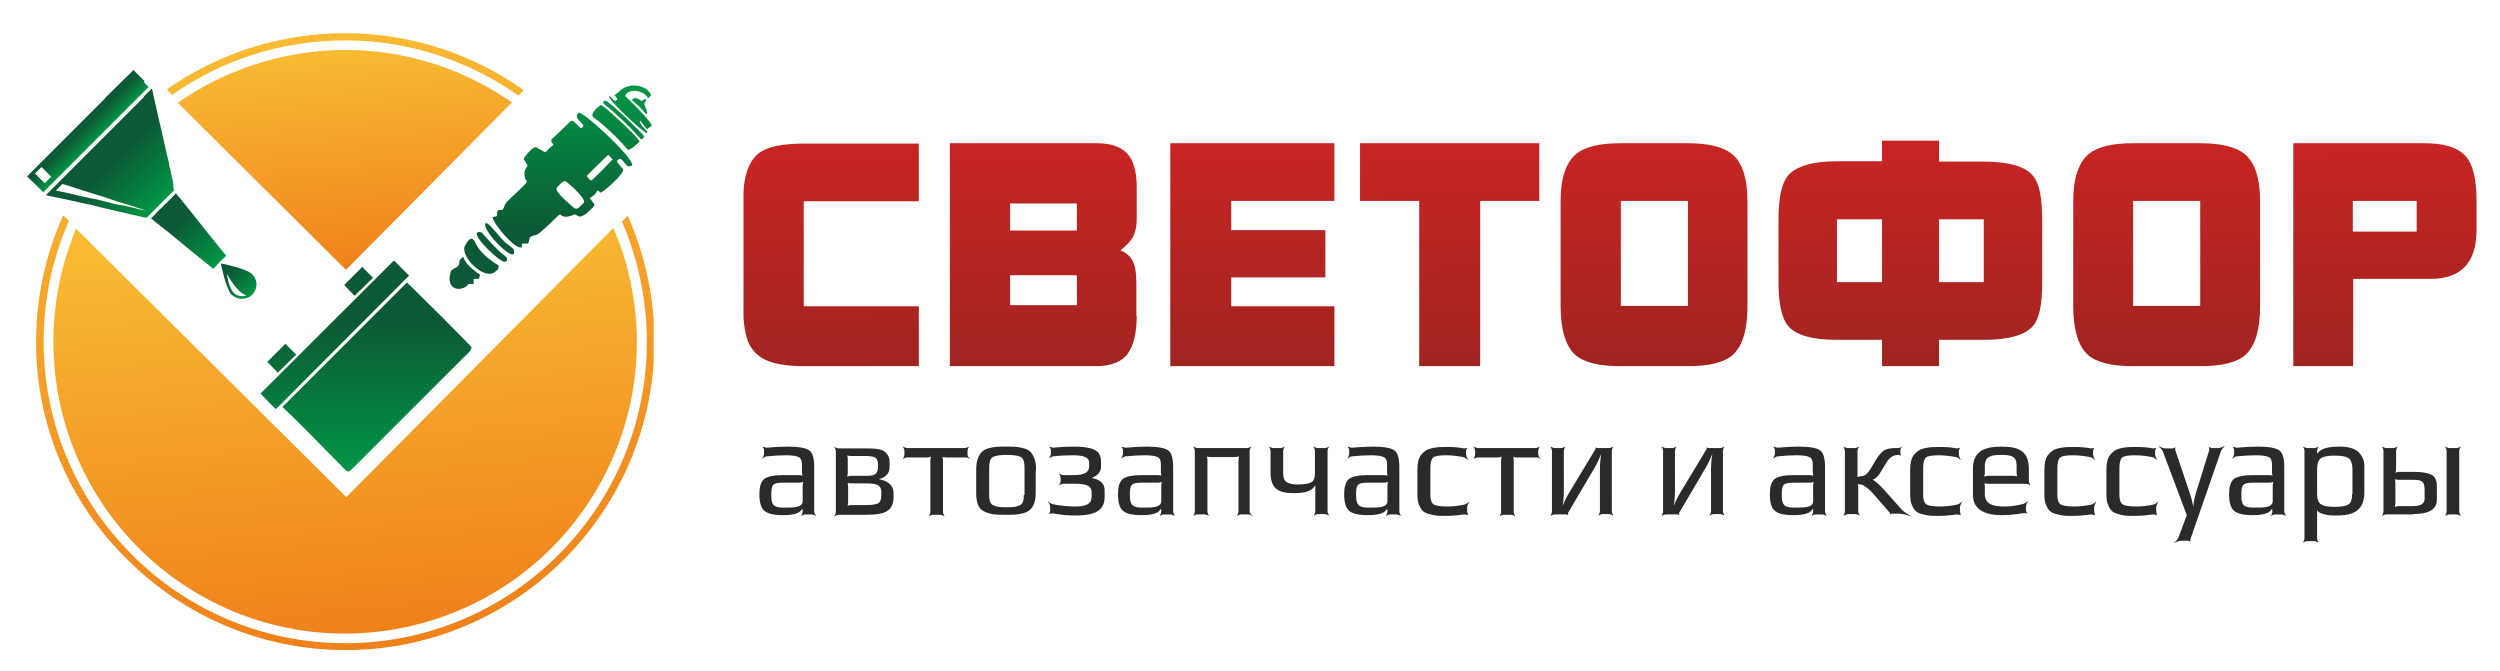 <?xml version="1.0" encoding="UTF-8"?> <!-- Generator: Adobe Illustrator 26.0.2, SVG Export Plug-In . SVG Version: 6.00 Build 0) --> <svg xmlns="http://www.w3.org/2000/svg" xmlns:xlink="http://www.w3.org/1999/xlink" id="Слой_1" x="0px" y="0px" viewBox="0 0 693 186" style="enable-background:new 0 0 693 186;" xml:space="preserve"> <style type="text/css"> .st0{fill:#2B2A29;} .st1{clip-path:url(#SVGID_00000067951304352405795460000015798250469768357563_);fill:url(#SVGID_00000094605535917859862240000004897809012076625047_);} .st2{clip-path:url(#SVGID_00000067201973309198022750000017876244527106310786_);fill:url(#SVGID_00000172430159247018693650000004822051473965269155_);} .st3{clip-path:url(#SVGID_00000144332656312275818670000017796434811075327934_);fill:url(#SVGID_00000165924721334098743560000015715446651875127994_);} .st4{clip-path:url(#SVGID_00000132084251302298325950000014766534871078779053_);fill:url(#SVGID_00000070084671840449086610000011534309427844379317_);} .st5{clip-path:url(#SVGID_00000116219301012525288890000005496583636246445503_);fill:url(#SVGID_00000114755874221566782770000008446252095564500913_);} .st6{clip-path:url(#SVGID_00000119107455129829019290000011402939651274335377_);fill:url(#SVGID_00000065074056654171770530000015317982835897737125_);} .st7{clip-path:url(#SVGID_00000062174432532194006920000003019054888511175350_);fill:url(#SVGID_00000108290512848249958530000000905518933161234320_);} .st8{clip-path:url(#SVGID_00000028294041437873869140000015569765286517367995_);fill:url(#SVGID_00000128470511295711718500000001867415031471261836_);} .st9{clip-path:url(#SVGID_00000052093404452518599040000001612496375217854136_);fill:url(#SVGID_00000182498207817368934690000016137193085979572666_);} .st10{clip-path:url(#SVGID_00000092426916474407449250000010930115081852629383_);fill:url(#SVGID_00000006672794297158639710000010177258362234374028_);} </style> <g> <path class="st0" d="M621.3,137.2c0-3,0.4-3.4,3.5-3.4h4.4c0.3,0,1-0.2,1.2-0.3l-0.1-0.1c-0.2,0.2-0.3,0.8-0.3,1.2v4.3 c0,1.9-2.8,1.8-4.8,1.8h-0.7C621.8,140.7,621.3,139.8,621.3,137.2 M633.2,141.7v-12.2c0-2.3-0.4-3.9-1.3-4.6 c-0.9-0.7-2.9-1.1-5.9-1.1c-1.8,0-3.8,0.1-5.9,0.3c-0.3,0-0.9-0.2-1.1-0.3l-0.1,0.1c0.2,0.2,0.4,0.6,0.4,0.9v0.9 c0,0.5-0.3,1.1-0.5,1.3l0.1,0.1c0.2-0.2,0.8-0.6,1.2-0.6c1.9-0.2,3.7-0.3,5.3-0.3c1.7,0,2.8,0.2,3.5,0.5c0.6,0.3,0.9,1,0.9,2v2.2 c0,0.3,0.1,1,0.3,1.2l0.1-0.1c-0.2-0.2-0.8-0.3-1.2-0.3h-4.6c-2.6,0-4.3,0.4-5.2,1.1c-0.9,0.8-1.3,2.2-1.3,4.2 c0,2.3,0.5,3.9,1.4,4.6c0.9,0.8,2.6,1.2,5.1,1.2c2.9,0,4.6-0.5,5.2-1.5c0.1-0.2,0.3-0.3,0.3-0.4l-0.1,0c0,0.1,0.1,0.4,0.1,0.6v0.3 c0,0.3-0.2,0.9-0.4,1.1l0.1,0.1c0.2-0.2,0.7-0.4,1.1-0.4h1.7c0.3,0,0.9,0.2,1.1,0.4l0.1-0.1C633.5,142.6,633.2,142.1,633.2,141.7z M614.9,124.2h-1.8c-0.2,0-0.6-0.2-0.7-0.3l-0.1,0.1c0.1,0.2,0.1,0.6,0.1,0.8l-3.8,12.2c-0.4,1.4-0.7,3.3-0.7,4.4h0.1 c0-1.1-0.4-3-0.9-4.4l-4.1-12.2c-0.1-0.2,0-0.6,0-0.7l-0.1-0.1c-0.1,0.1-0.4,0.3-0.6,0.3h-2c-0.6,0-1.4-0.3-1.8-0.6l-0.1,0.1 c0.4,0.3,1,0.9,1.2,1.5l6.5,17.3c0,0.1,0.1,0.3,0.2,0.3v-0.2c-0.1,0-0.2,0.3-0.2,0.3l-2.2,5.9c-0.2,0.6-0.8,1.2-1.2,1.5l0.1,0.1 c0.4-0.3,1.2-0.6,1.8-0.6h1.9c0.2,0,0.6,0.2,0.6,0.3l0.1-0.1c-0.1-0.2-0.1-0.5,0-0.7l8.4-24.2c0.2-0.6,0.7-1.2,1.1-1.5l-0.1-0.1 C616.2,123.9,615.4,124.2,614.9,124.2z M597.7,141.7v-1c0-0.5,0.3-1.2,0.6-1.5l-0.1-0.1c-0.3,0.3-0.9,0.7-1.4,0.8 c-1.5,0.3-3,0.5-4.5,0.5c-2,0-3.3-0.2-3.9-0.6c-0.6-0.4-0.9-1.3-0.9-2.6v-7.5c0-1.5,0.3-2.5,0.8-2.9c0.5-0.4,1.7-0.6,3.6-0.6 c1.5,0,3,0.2,4.7,0.5c0.4,0.1,1,0.5,1.2,0.8l0.1-0.1c-0.2-0.3-0.5-1-0.5-1.5V125c0-0.3,0.2-0.7,0.4-0.8l-0.1-0.1 c-0.1,0.1-0.6,0.2-0.9,0.2c-1.5-0.3-3-0.4-4.5-0.4c-1.9,0-2.6,0-4.2,0.3c-1.5,0.3-2.2,0.8-3,1.7c-0.9,1-1.2,2.5-1.2,4.4v6.7 c0,1.1,0.1,2.1,0.4,2.8c0.6,1.5,1.2,2.3,2.9,2.7c1.7,0.5,2.4,0.5,4.6,0.5c1.9,0,3.6-0.2,5.1-0.4c0.3,0,0.7,0.1,0.9,0.2l0.1-0.2 C597.9,142.4,597.7,142,597.7,141.7z M580.5,141.7v-1c0-0.5,0.3-1.2,0.6-1.5l-0.1-0.1c-0.3,0.3-0.9,0.7-1.4,0.8 c-1.5,0.3-3,0.5-4.5,0.5c-2,0-3.3-0.2-3.9-0.6c-0.6-0.4-0.9-1.3-0.9-2.6v-7.5c0-1.5,0.3-2.5,0.8-2.9c0.5-0.4,1.7-0.6,3.6-0.6 c1.5,0,3,0.2,4.7,0.5c0.4,0.1,1,0.5,1.2,0.8l0.1-0.1c-0.2-0.3-0.5-1-0.5-1.5V125c0-0.3,0.2-0.7,0.4-0.8l-0.1-0.1 c-0.1,0.1-0.6,0.2-0.9,0.2c-1.5-0.3-3-0.4-4.5-0.4c-1.9,0-2.6,0-4.2,0.3c-1.5,0.3-2.2,0.8-3,1.7c-0.9,1-1.2,2.5-1.2,4.4v6.7 c0,1.1,0.1,2.1,0.4,2.8c0.6,1.5,1.2,2.3,2.9,2.7c1.7,0.5,2.4,0.5,4.6,0.5c1.9,0,3.6-0.2,5.1-0.4c0.3,0,0.7,0.1,0.9,0.2l0.1-0.2 C580.7,142.4,580.5,142,580.5,141.7z M554.8,126.1c2.7,0,4.2,0.4,4.2,2.9v2.1c0,0.3,0.1,1,0.3,1.2l0.1-0.1 c-0.2-0.2-0.8-0.3-1.2-0.3H551c-0.3,0-1,0.2-1.2,0.3l0.1,0.1c0.2-0.2,0.3-0.8,0.3-1.2V129C550.3,126.4,552.1,126.1,554.8,126.1z M554.9,123.8c-5.1,0-8,1.4-8,6.2v7.2c0,4.2,3.6,5.6,7.8,5.6c2.1,0,4.3-0.2,6.4-0.6c0.2,0,0.6,0.1,0.7,0.2l0.1-0.1 c-0.1-0.1-0.3-0.6-0.3-0.8v-1c0-0.5,0.3-1.2,0.5-1.5l-0.1-0.1c-0.2,0.3-0.8,0.7-1.2,0.8c-2,0.5-3.6,0.7-5.1,0.7 c-3.2,0-5.5-0.6-5.5-3.5v-2c0-0.3-0.1-1-0.3-1.2l-0.1,0.1c0.2,0.2,0.8,0.3,1.2,0.3h10.6c0.3,0,0.9,0.2,1.1,0.4l0.1-0.1 c-0.2-0.2-0.4-0.8-0.4-1.1v-3.3C562.4,125.2,559.8,123.8,554.9,123.8z M543.3,141.7v-1c0-0.5,0.3-1.2,0.6-1.5l-0.1-0.1 c-0.3,0.3-0.9,0.7-1.4,0.8c-1.5,0.3-3,0.5-4.5,0.5c-2,0-3.3-0.2-3.9-0.6c-0.6-0.4-0.9-1.3-0.9-2.6v-7.5c0-1.5,0.3-2.5,0.8-2.9 c0.5-0.4,1.7-0.6,3.6-0.6c1.5,0,3,0.2,4.7,0.5c0.4,0.1,1,0.5,1.2,0.8l0.1-0.1c-0.2-0.3-0.5-1-0.5-1.5V125c0-0.3,0.2-0.7,0.4-0.8 l-0.1-0.1c-0.1,0.1-0.6,0.2-0.9,0.2c-1.5-0.3-3-0.4-4.5-0.4c-1.9,0-2.6,0-4.2,0.3c-1.5,0.3-2.2,0.8-3,1.7c-0.9,1-1.2,2.5-1.2,4.4 v6.7c0,1.1,0.1,2.1,0.4,2.8c0.6,1.5,1.2,2.3,2.9,2.7c1.7,0.5,2.4,0.5,4.6,0.5c1.9,0,3.6-0.2,5.1-0.4c0.3,0,0.7,0.1,0.9,0.2l0.1-0.2 C543.5,142.4,543.3,142,543.3,141.7z M512.4,142.5h1.9c0.3,0,0.9,0.2,1.1,0.4l0.1-0.1c-0.2-0.2-0.4-0.8-0.4-1.1v-6.8 c0-0.3-0.1-0.8-0.2-1l-0.1,0.1c0.1,0.2,0.6,0.3,0.9,0.3c0.6,0,0.7,0.2,1.5,0.7c0.6,0.4,1.3,1,2,1.8l4.7,5.4 c0.1,0.1,0.1,0.3,0.1,0.4l0.1,0c0,0,0.3-0.2,0.3-0.2h2.1c1,0,2.3,0.4,3,0.7l0-0.2c-0.7-0.3-1.9-1.1-2.5-1.8l-3.9-4.4 c-1.8-2-3-3.2-3.8-3.6c-0.1-0.1-0.4-0.2-0.5-0.2v0.2c0.1,0,0.4-0.1,0.5-0.2c0.8-0.3,1.6-1.2,2.3-2.5l1.4-2.3c0.8-1.3,1.9-2,3.1-2 h0.4c0.1,0,0.4,0.2,0.4,0.2l0.1-0.1c-0.1-0.1-0.2-0.3-0.2-0.5v-0.9c0-0.3,0.2-0.8,0.4-0.9l-0.1-0.1c-0.1,0.2-0.6,0.4-0.9,0.4h-0.6 c-1.4,0-2.4,0.2-3.1,0.5c-0.7,0.4-1.4,1.1-2.2,2.3l-1.8,3c-0.6,0.9-1,1.4-1.5,1.7c-0.4,0.2-0.9,0.3-1.6,0.4c-0.2,0-0.6,0.1-0.7,0.2 l0.1,0.1c0.1-0.1,0.1-0.5,0.1-0.8V125c0-0.3,0.2-0.9,0.4-1.1l-0.1-0.1c-0.2,0.2-0.7,0.4-1.1,0.4h-1.9c-0.3,0-0.9-0.2-1.1-0.4 l-0.1,0.1c0.2,0.2,0.4,0.8,0.4,1.1v16.8c0,0.3-0.2,0.9-0.4,1.1l0.1,0.1C511.5,142.7,512.1,142.5,512.4,142.5z M493.9,137.2 c0-3,0.4-3.4,3.5-3.4h4.4c0.3,0,1-0.2,1.2-0.3l-0.1-0.1c-0.2,0.2-0.3,0.8-0.3,1.2v4.3c0,1.9-2.8,1.8-4.8,1.8h-0.7 C494.5,140.7,493.9,139.8,493.9,137.2z M505.9,141.7v-12.2c0-2.3-0.4-3.9-1.3-4.6c-0.9-0.7-2.9-1.1-5.9-1.1c-1.8,0-3.8,0.1-5.9,0.3 c-0.3,0-0.9-0.2-1.1-0.3l-0.1,0.1c0.2,0.2,0.4,0.6,0.4,0.9v0.9c0,0.5-0.3,1.1-0.5,1.3l0.1,0.1c0.2-0.2,0.8-0.6,1.2-0.6 c1.9-0.2,3.7-0.3,5.3-0.3c1.7,0,2.8,0.2,3.5,0.5c0.6,0.3,0.9,1,0.9,2v2.2c0,0.3,0.1,1,0.3,1.2l0.1-0.1c-0.2-0.2-0.8-0.3-1.2-0.3 h-4.6c-2.6,0-4.3,0.4-5.2,1.1c-0.9,0.8-1.3,2.2-1.3,4.2c0,2.3,0.5,3.9,1.4,4.6c0.9,0.8,2.6,1.2,5.1,1.2c2.9,0,4.6-0.5,5.2-1.5 c0.1-0.2,0.3-0.3,0.3-0.4l-0.1,0c0,0.1,0.1,0.4,0.1,0.6v0.3c0,0.3-0.2,0.9-0.4,1.1l0.1,0.1c0.2-0.2,0.7-0.4,1.1-0.4h1.7 c0.3,0,0.9,0.2,1.1,0.4l0.1-0.1C506.1,142.6,505.9,142.1,505.9,141.7z M465.5,142.1l7.3-12.4c0.9-1.5,1.8-3.6,2.2-4.9l-0.1,0 c-0.4,1.3-0.6,3.5-0.6,5.3v11.6c0,0.3-0.2,0.9-0.4,1.1l0.1,0.1c0.2-0.2,0.7-0.4,1.1-0.4h1.7c0.3,0,0.9,0.2,1.1,0.4l0.1-0.1 c-0.2-0.2-0.4-0.8-0.4-1.1V125c0-0.3,0.2-0.9,0.4-1.1l-0.1-0.1c-0.2,0.2-0.7,0.4-1.1,0.4h-3.2c-0.1,0-0.4-0.1-0.4-0.2l-0.1,0.1 c0,0.1,0,0.4-0.1,0.5l-7.3,12.1c-0.9,1.4-1.8,3.5-2.1,4.7l0.1,0c0.4-1.2,0.6-3.4,0.6-5.2V125c0-0.3,0.2-0.9,0.4-1.1l-0.1-0.1 c-0.2,0.2-0.7,0.4-1.1,0.4h-1.7c-0.3,0-0.9-0.2-1.1-0.4l-0.1,0.1c0.2,0.2,0.4,0.8,0.4,1.1v16.8c0,0.3-0.2,0.9-0.4,1.1l0.1,0.1 c0.2-0.2,0.7-0.4,1.1-0.4h3.2c0.1,0,0.4,0.1,0.4,0.2l0.1-0.1C465.4,142.5,465.4,142.2,465.5,142.1z M434.7,142.1l7.3-12.4 c0.9-1.5,1.8-3.6,2.2-4.9l-0.1,0c-0.4,1.3-0.6,3.5-0.6,5.3v11.6c0,0.3-0.2,0.9-0.4,1.1l0.1,0.1c0.2-0.2,0.7-0.4,1.1-0.4h1.7 c0.3,0,0.9,0.2,1.1,0.4l0.1-0.1c-0.2-0.2-0.4-0.8-0.4-1.1V125c0-0.3,0.2-0.9,0.4-1.1l-0.1-0.1c-0.2,0.2-0.7,0.4-1.1,0.4h-3.2 c-0.1,0-0.4-0.1-0.4-0.2l-0.1,0.1c0,0.1,0,0.4-0.1,0.5l-7.3,12.1c-0.9,1.4-1.8,3.5-2.1,4.7l0.1,0c0.4-1.2,0.6-3.4,0.6-5.2V125 c0-0.3,0.2-0.9,0.4-1.1l-0.1-0.1c-0.2,0.2-0.7,0.4-1.1,0.4h-1.7c-0.3,0-0.9-0.2-1.1-0.4l-0.1,0.1c0.2,0.2,0.4,0.8,0.4,1.1v16.8 c0,0.3-0.2,0.9-0.4,1.1l0.1,0.1c0.2-0.2,0.7-0.4,1.1-0.4h3.2c0.1,0,0.4,0.1,0.4,0.2l0.1-0.1C434.6,142.5,434.7,142.2,434.7,142.1z M426.4,126v-1c0-0.3,0.2-0.9,0.4-1.1l-0.1-0.1c-0.2,0.2-0.7,0.4-1.1,0.4h-15.9c-0.3,0-0.9-0.2-1.1-0.4l-0.1,0.1 c0.2,0.2,0.4,0.8,0.4,1.1v1c0,0.3-0.2,0.9-0.4,1.1l0.1,0.1c0.2-0.2,0.7-0.4,1.1-0.4h5.6c0.3,0,1-0.2,1.2-0.3l-0.1-0.1 c-0.2,0.2-0.3,0.8-0.3,1.2v14.3c0,0.3-0.2,0.9-0.4,1.1l0.1,0.1c0.2-0.2,0.7-0.4,1.1-0.4h1.9c0.3,0,0.9,0.2,1.1,0.4l0.1-0.1 c-0.2-0.2-0.4-0.8-0.4-1.1v-14.3c0-0.3-0.1-1-0.3-1.2l-0.1,0.1c0.2,0.2,0.8,0.3,1.2,0.3h5.5c0.3,0,0.9,0.2,1.1,0.4l0.1-0.1 C426.6,126.9,426.4,126.3,426.4,126z M406.7,141.7v-1c0-0.5,0.3-1.2,0.6-1.5l-0.1-0.1c-0.3,0.3-0.9,0.7-1.4,0.8 c-1.5,0.3-3,0.5-4.5,0.5c-2,0-3.3-0.2-3.9-0.6c-0.6-0.4-0.9-1.3-0.9-2.6v-7.5c0-1.5,0.3-2.5,0.8-2.9c0.5-0.4,1.7-0.6,3.6-0.6 c1.5,0,3,0.2,4.7,0.5c0.4,0.1,1,0.5,1.2,0.8l0.1-0.1c-0.2-0.3-0.5-1-0.5-1.5V125c0-0.3,0.2-0.7,0.4-0.8l-0.1-0.1 c-0.1,0.1-0.6,0.2-0.9,0.2c-1.5-0.3-3-0.4-4.5-0.4c-1.9,0-2.6,0-4.2,0.3c-1.5,0.3-2.2,0.8-3,1.7c-0.9,1-1.2,2.5-1.2,4.4v6.7 c0,1.1,0.1,2.1,0.4,2.8c0.6,1.5,1.2,2.3,2.9,2.7c1.7,0.5,2.4,0.5,4.6,0.5c1.9,0,3.6-0.2,5.1-0.4c0.3,0,0.7,0.1,0.9,0.2l0.1-0.2 C406.9,142.4,406.7,142,406.7,141.7z M375.9,137.2c0-3,0.4-3.4,3.5-3.4h4.4c0.3,0,1-0.2,1.2-0.3l-0.1-0.1c-0.2,0.2-0.3,0.8-0.3,1.2 v4.3c0,1.9-2.8,1.8-4.8,1.8h-0.7C376.5,140.7,375.9,139.8,375.9,137.2z M387.9,141.7v-12.2c0-2.3-0.4-3.9-1.3-4.6 c-0.9-0.7-2.9-1.1-5.9-1.1c-1.8,0-3.8,0.1-5.9,0.3c-0.3,0-0.9-0.2-1.1-0.3l-0.1,0.1c0.2,0.2,0.4,0.6,0.4,0.9v0.9 c0,0.5-0.3,1.1-0.5,1.3l0.1,0.1c0.2-0.2,0.8-0.6,1.2-0.6c1.9-0.2,3.7-0.3,5.3-0.3c1.7,0,2.8,0.2,3.5,0.5c0.6,0.3,0.9,1,0.9,2v2.2 c0,0.3,0.1,1,0.3,1.2l0.1-0.1c-0.2-0.2-0.8-0.3-1.2-0.3h-4.6c-2.6,0-4.3,0.4-5.2,1.1c-0.9,0.8-1.3,2.2-1.3,4.2 c0,2.3,0.5,3.9,1.4,4.6c0.9,0.8,2.6,1.2,5.1,1.2c2.9,0,4.6-0.5,5.2-1.5c0.1-0.2,0.3-0.3,0.3-0.4l-0.1,0c0,0.1,0.1,0.4,0.1,0.6v0.3 c0,0.3-0.2,0.9-0.4,1.1l0.1,0.1c0.2-0.2,0.7-0.4,1.1-0.4h1.7c0.3,0,0.9,0.2,1.1,0.4l0.1-0.1C388.1,142.6,387.9,142.1,387.9,141.7z M358.7,136.7c3,0,4.9-0.6,5.6-1.8c0.1-0.2,0.4-0.4,0.4-0.5l-0.1-0.1c-0.1,0.2,0,0.5,0,0.6v6.8c0,0.3-0.2,0.9-0.4,1.1l0.1,0.1 c0.2-0.2,0.7-0.4,1.1-0.4h1.8c0.3,0,0.9,0.2,1.1,0.4l0.1-0.1c-0.2-0.2-0.4-0.8-0.4-1.1V125c0-0.3,0.2-0.9,0.4-1.1l-0.1-0.1 c-0.2,0.2-0.7,0.4-1.1,0.4h-1.9c-0.3,0-0.9-0.2-1.1-0.4l-0.1,0.1c0.2,0.2,0.4,0.8,0.4,1.1v6.3c0,1.2-0.3,2-1,2.4 c-0.7,0.4-2,0.6-3.9,0.6c-0.9,0-1.5-0.1-2.1-0.3c-1.3-0.3-1.8-1.2-1.8-2.8V125c0-0.3,0.2-0.9,0.4-1.1l-0.1-0.1 c-0.2,0.2-0.7,0.4-1.1,0.4h-1.9c-0.3,0-0.9-0.2-1.1-0.4l-0.1,0.1c0.2,0.2,0.4,0.8,0.4,1.1v6.5C352.4,135.5,354.4,136.7,358.7,136.7 z M346.4,141.7V125c0-0.3,0.2-0.9,0.4-1.1l-0.1-0.1c-0.2,0.2-0.7,0.4-1.1,0.4H332c-0.3,0-0.9-0.2-1.1-0.4l-0.1,0.1 c0.2,0.2,0.4,0.8,0.4,1.1v16.8c0,0.3-0.2,0.9-0.4,1.1l0.1,0.1c0.2-0.2,0.7-0.4,1.1-0.4h1.9c0.3,0,0.9,0.2,1.1,0.4l0.1-0.1 c-0.2-0.2-0.4-0.8-0.4-1.1v-14.3c0-0.3-0.1-1-0.3-1.2l-0.1,0.1c0.2,0.2,0.8,0.3,1.2,0.3h7c0.3,0,1-0.2,1.2-0.3l-0.1-0.1 c-0.2,0.2-0.3,0.8-0.3,1.2v14.3c0,0.3-0.2,0.9-0.4,1.1l0.1,0.1c0.2-0.2,0.7-0.4,1.1-0.4h1.9c0.3,0,0.9,0.2,1.1,0.4l0.1-0.1 C346.6,142.6,346.4,142.1,346.4,141.7z M313.2,137.2c0-3,0.4-3.4,3.5-3.4h4.4c0.3,0,1-0.2,1.2-0.3l-0.1-0.1 c-0.2,0.2-0.3,0.8-0.3,1.2v4.3c0,1.9-2.8,1.8-4.8,1.8h-0.7C313.8,140.7,313.2,139.8,313.2,137.2z M325.2,141.7v-12.2 c0-2.3-0.4-3.9-1.3-4.6c-0.9-0.7-2.9-1.1-5.9-1.1c-1.8,0-3.8,0.1-5.9,0.3c-0.3,0-0.9-0.2-1.1-0.3l-0.1,0.1c0.2,0.2,0.4,0.6,0.4,0.9 v0.9c0,0.5-0.3,1.1-0.5,1.3l0.1,0.1c0.2-0.2,0.8-0.6,1.2-0.6c1.9-0.2,3.7-0.3,5.3-0.3c1.7,0,2.8,0.2,3.5,0.5c0.6,0.3,0.9,1,0.9,2 v2.2c0,0.3,0.1,1,0.3,1.2l0.1-0.1c-0.2-0.2-0.8-0.3-1.2-0.3h-4.6c-2.6,0-4.3,0.4-5.2,1.1c-0.9,0.8-1.3,2.2-1.3,4.2 c0,2.3,0.5,3.9,1.4,4.6c0.9,0.8,2.6,1.2,5.1,1.2c2.9,0,4.6-0.5,5.2-1.5c0.1-0.2,0.3-0.3,0.3-0.4l-0.1,0c0,0.1,0.1,0.4,0.1,0.6v0.3 c0,0.3-0.2,0.9-0.4,1.1l0.1,0.1c0.2-0.2,0.7-0.4,1.1-0.4h1.7c0.3,0,0.9,0.2,1.1,0.4l0.1-0.1C325.4,142.6,325.2,142.1,325.2,141.7z M305.2,129.4V128c0-2.6-1.4-3.5-3.7-3.9c-1-0.2-2.4-0.3-4.2-0.3c-1.9,0-3.6,0.1-5.3,0.3c-0.3,0-0.8-0.2-1-0.3l-0.1,0.1 c0.2,0.2,0.4,0.6,0.4,0.9v0.9c0,0.4-0.3,1.1-0.4,1.3l0.1,0.1c0.2-0.3,0.7-0.6,1.1-0.6c1.5-0.2,3.3-0.3,5.3-0.3c3,0,4.5,0.6,4.5,2 v1.1c0,2.2-2.5,2.4-4.6,2.4h-2.5c-0.3,0-0.9-0.2-1.1-0.4l-0.1,0.1c0.2,0.2,0.4,0.8,0.4,1.1v0.8c0,0.3-0.2,0.9-0.4,1.1l0.1,0.1 c0.2-0.2,0.7-0.4,1.1-0.4h3.2c2.2,0,4.6,0.2,4.6,2.3v1.2c0,2.6-2.4,2.8-4.9,2.8c-1.6,0-3.5-0.2-5.7-0.6c-0.5-0.1-1.2-0.5-1.4-0.8 l-0.1,0.1c0.3,0.3,0.6,0.9,0.6,1.4v1.1c0,0.3-0.2,0.7-0.3,0.9l0.1,0.1c0.1-0.2,0.5-0.3,0.8-0.3c2.3,0.4,4.4,0.6,6.1,0.6 c4.4,0,8.4-0.6,8.4-5.1v-1.9c0-1.7-1-2.8-3.1-3.3c-0.3-0.1-0.7-0.2-0.9-0.2l0,0.2c0.2,0,0.6-0.2,0.9-0.3 C304.1,131.8,305.2,130.9,305.2,129.4z M283.8,137.2c0,1.5-0.2,2.5-1.2,2.9c-1.1,0.5-1.9,0.5-3.6,0.5c-1.7,0-2.5,0-3.6-0.5 c-1-0.5-1.2-1.4-1.2-2.9v-7.4c0-1.7,0.3-2.7,1-3.1c0.7-0.4,2-0.6,3.9-0.6c1.9,0,3.2,0.2,3.9,0.6c0.7,0.4,1,1.4,1,3.1V137.2z M287.2,130.4c0-1.2-0.1-2.2-0.4-3.1c-0.6-1.6-1.2-2.5-2.9-3c-1.7-0.5-2.7-0.5-5-0.5c-2.3,0-3.3,0-5,0.5c-2.4,0.7-3.3,2.9-3.3,6 v6.3c0,2.7,0.6,4.5,2.3,5.2c1.9,0.9,3.1,0.9,5.9,0.9c2.3,0,3.3,0,5.1-0.5c2.3-0.7,3.2-2.6,3.2-5.7V130.4z M268.2,126v-1 c0-0.3,0.2-0.9,0.4-1.1l-0.1-0.1c-0.2,0.2-0.7,0.4-1.1,0.4h-15.9c-0.3,0-0.9-0.2-1.1-0.4l-0.1,0.1c0.2,0.2,0.4,0.8,0.4,1.1v1 c0,0.3-0.2,0.9-0.4,1.1l0.1,0.1c0.2-0.2,0.7-0.4,1.1-0.4h5.6c0.3,0,1-0.2,1.2-0.3l-0.1-0.1c-0.2,0.2-0.3,0.8-0.3,1.2v14.3 c0,0.3-0.2,0.9-0.4,1.1l0.1,0.1c0.2-0.2,0.7-0.4,1.1-0.4h1.9c0.3,0,0.9,0.2,1.1,0.4l0.1-0.1c-0.2-0.2-0.4-0.8-0.4-1.1v-14.3 c0-0.3-0.1-1-0.3-1.2l-0.1,0.1c0.2,0.2,0.8,0.3,1.2,0.3h5.5c0.3,0,0.9,0.2,1.1,0.4l0.1-0.1C268.4,126.9,268.2,126.3,268.2,126z M244.3,137.5c0,0.9-0.3,1.6-0.8,2c-0.6,0.3-1.7,0.5-3.4,0.5h-4.2c-0.3,0-1,0.2-1.2,0.3l0.1,0.1c0.2-0.2,0.3-0.8,0.3-1.2v-4.4 c0-0.3-0.1-1-0.3-1.2l-0.1,0.1c0.2,0.2,0.8,0.3,1.2,0.3h4.4c1.6,0,2.7,0.2,3.2,0.6c0.5,0.4,0.8,0.9,0.8,1.6V137.5z M239.9,131.9 h-4.1c-0.3,0-1,0.2-1.2,0.3l0.1,0.1c0.2-0.2,0.3-0.8,0.3-1.2v-3.9c0-0.3-0.1-1-0.3-1.2l-0.1,0.1c0.2,0.2,0.8,0.3,1.2,0.3h4 c1.5,0,2.5,0.2,2.9,0.5c0.4,0.3,0.7,1,0.7,1.9v0.2C243.4,131.6,242.5,131.9,239.9,131.9z M246.6,129.3v-0.6c0-1.7-0.2-2.3-1-3.2 c-1.1-1.2-3.5-1.2-6-1.2h-7.1c-0.3,0-0.9-0.2-1.1-0.4l-0.1,0.1c0.2,0.2,0.4,0.8,0.4,1.1v16.8c0,0.3-0.2,0.9-0.4,1.1l0.1,0.1 c0.2-0.2,0.7-0.4,1.1-0.4h7.4c2.9,0,5-0.3,6.1-1.1c1.1-0.7,1.7-2,1.7-3.8v-1.1c0-1.8-1.1-3.1-3.3-3.7c-0.4-0.1-1-0.3-1.4-0.3v0.2 c0.3,0,0.9-0.2,1.3-0.3C245.7,132,246.6,131.2,246.6,129.3z M213.8,137.2c0-3,0.4-3.4,3.5-3.4h4.4c0.3,0,1-0.2,1.2-0.3l-0.1-0.1 c-0.2,0.2-0.3,0.8-0.3,1.2v4.3c0,1.9-2.8,1.8-4.8,1.8h-0.7C214.3,140.7,213.8,139.8,213.8,137.2z M225.7,141.7v-12.2 c0-2.3-0.4-3.9-1.3-4.6c-0.9-0.7-2.9-1.1-5.9-1.1c-1.8,0-3.8,0.1-5.9,0.3c-0.3,0-0.9-0.2-1.1-0.3l-0.1,0.1c0.2,0.2,0.4,0.6,0.4,0.9 v0.9c0,0.5-0.3,1.1-0.5,1.3l0.1,0.1c0.2-0.2,0.8-0.6,1.2-0.6c1.9-0.2,3.7-0.3,5.3-0.3c1.7,0,2.8,0.2,3.5,0.5c0.6,0.3,0.9,1,0.9,2 v2.2c0,0.3,0.1,1,0.3,1.2l0.1-0.1c-0.2-0.2-0.8-0.3-1.2-0.3H217c-2.6,0-4.3,0.4-5.2,1.1c-0.9,0.8-1.3,2.2-1.3,4.2 c0,2.3,0.5,3.9,1.4,4.6c0.9,0.8,2.6,1.2,5.1,1.2c2.9,0,4.6-0.5,5.2-1.5c0.1-0.2,0.3-0.3,0.3-0.4l-0.1,0c0,0.1,0.1,0.4,0.1,0.6v0.3 c0,0.3-0.2,0.9-0.4,1.1l0.1,0.1c0.2-0.2,0.7-0.4,1.1-0.4h1.7c0.3,0,0.9,0.2,1.1,0.4l0.1-0.1C225.9,142.6,225.7,142.1,225.7,141.7z"></path> <path class="st0" d="M668.6,140.3h-3.8c-0.3,0-1,0.2-1.2,0.3l0.1,0.1c0.2-0.2,0.3-0.8,0.3-1.2v-5.7c0-0.3-0.1-1-0.3-1.2l-0.1,0.1 c0.2,0.2,0.8,0.3,1.2,0.3h3.8c2.6,0,3.5,0.3,3.5,2.7v2.3C672.2,140,670.5,140.3,668.6,140.3 M668.9,142.5c4.4,0,6.6-1.3,6.6-4v-3.8 c0-1.5-0.5-2.6-1.5-3.1c-1-0.5-2.6-0.8-4.8-0.8h-4.2c-0.3,0-1,0.2-1.2,0.3l0.1,0.1c0.2-0.2,0.3-0.8,0.3-1.2V125 c0-0.3,0.2-0.9,0.4-1.1l-0.1-0.1c-0.2,0.2-0.7,0.4-1.1,0.4h-1.9c-0.3,0-0.9-0.2-1.1-0.4l-0.1,0.1c0.2,0.2,0.4,0.8,0.4,1.1v16.8 c0,0.3-0.2,0.9-0.4,1.1l0.1,0.1c0.2-0.2,0.7-0.4,1.1-0.4H668.9z M681.7,141.7V125c0-0.3,0.2-0.9,0.4-1.1l-0.1-0.1 c-0.2,0.2-0.7,0.4-1.1,0.4h-1.9c-0.3,0-0.9-0.2-1.1-0.4l-0.1,0.1c0.2,0.2,0.4,0.8,0.4,1.1v16.8c0,0.3-0.2,0.9-0.4,1.1l0.1,0.1 c0.2-0.2,0.7-0.4,1.1-0.4h1.9c0.3,0,0.9,0.2,1.1,0.4l0.1-0.1C681.9,142.6,681.7,142.1,681.7,141.7z M652,136.9c0,1.5-0.3,2.5-1,2.9 c-0.7,0.5-2,0.7-3.8,0.7c-1.8,0-3.1-0.2-3.8-0.7c-0.7-0.4-1.1-1.4-1.1-2.9v-6.7c0-1.7,0.4-2.8,1.1-3.2c0.7-0.5,2-0.7,3.8-0.7 c1.8,0,3.1,0.2,3.8,0.7c0.7,0.5,1.1,1.5,1.1,3.2V136.9z M647.1,142.9c1,0,1.8,0,2.5-0.1c3.7-0.3,5.8-2.2,5.8-6.3V129 c0-1.4-0.6-2.6-1.6-3.7c-1.1-1-2.9-1.5-5.3-1.5c-3.2,0-5.2,0.6-5.9,1.7c-0.1,0.1-0.3,0.3-0.3,0.4l0.1,0c0-0.1-0.1-0.4-0.1-0.6V125 c0-0.3,0.2-0.9,0.4-1.1l-0.1-0.1c-0.2,0.2-0.7,0.4-1.1,0.4h-1.9c-0.3,0-0.9-0.2-1.1-0.4l-0.1,0.1c0.2,0.2,0.4,0.8,0.4,1.1v24.2 c0,0.3-0.2,0.9-0.4,1.1l0.1,0.1c0.2-0.2,0.7-0.4,1.1-0.4h1.9c0.3,0,0.9,0.2,1.1,0.4l0.1-0.1c-0.2-0.2-0.4-0.8-0.4-1.1V142 c0-0.3,0-0.7-0.1-0.9l-0.1,0.1c0.1,0.2,0.4,0.5,0.6,0.7C643.6,142.6,645.6,142.9,647.1,142.9z"></path> <g> <defs> <path id="SVGID_1_" d="M669.9,64.2v-8.5h-17.7v8.5H669.9z M686.5,63.7c0,9-4.2,13.6-12.7,13.6h-21.5v24.2h-16.6V39.7H672 c5.4,0,9.1,1.1,11.3,3.4c2.2,2.3,3.2,6.5,3.2,12.6V63.7z M609.9,84.8V55.7h-18.6v29.1H609.9z M626.5,84.8 c0,6.7-1.4,11.2-4.1,13.6c-2.4,2.1-6.5,3.1-12.5,3.1h-18.6c-5.9,0-10.1-1-12.5-3.1c-2.7-2.4-4.1-7-4.1-13.6V55.7 c0-6.4,1.5-10.7,4.4-13.1c2.4-1.9,6.4-2.9,12.2-2.9h18.6c5.7,0,9.8,1,12.2,2.9c2.9,2.3,4.4,6.7,4.4,13.1V84.8z M521.7,78.2V60.8 h-12.5v17.4H521.7z M549.9,78.2V60.8h-12.4v17.4H549.9z M566.1,78.2c0,6.1-0.8,10.1-2.5,12.1c-2.2,2.6-6.8,3.9-13.7,3.9h-12.4 v7.3h-15.8v-7.3h-12.5c-6.9,0-11.4-1.3-13.6-3.9c-1.7-2.1-2.6-6.1-2.6-12.1V60.8c0-6,0.9-10,2.6-12.1c2.2-2.6,6.8-4,13.6-4h12.5 V39h15.8v5.8h12.4c6.9,0,11.5,1.3,13.7,4c1.7,2,2.5,6,2.5,12.1V78.2z M467.9,84.8V55.7h-18.6v29.1H467.9z M484.4,84.8 c0,6.7-1.4,11.2-4.1,13.6c-2.4,2.1-6.5,3.1-12.5,3.1h-18.6c-5.9,0-10.1-1-12.5-3.1c-2.7-2.4-4.1-7-4.1-13.6V55.7 c0-6.4,1.5-10.7,4.4-13.1c2.4-1.9,6.4-2.9,12.2-2.9h18.6c5.7,0,9.8,1,12.2,2.9c2.9,2.3,4.4,6.7,4.4,13.1V84.8z M426.7,55.7h-16.4 v45.9h-16.9V55.7h-16.4v-16h49.7V55.7z M369.9,101.5h-45.5V39.7h45.5v16h-28.6v8.1h26.1v13.1h-26.1v8h28.6V101.5z M298.5,84.6 v-8.3H280v8.3H298.5z M298.5,63.9v-7.5H280v7.5H298.5z M315.1,87.6c0,4.8-0.9,8.3-2.6,10.6c-1.7,2.2-4.7,3.3-8.8,3.3h-40.4V39.7 h40.6c3.9,0,6.7,0.9,8.5,2.8c1.8,1.9,2.7,5,2.7,9.4v8.8c0,2.1-0.4,3.8-1.1,5.1c-0.6,1-1.7,2.2-3.4,3.6c1.9,0.8,3.1,2,3.7,3.7 c0.5,1.3,0.7,3.2,0.7,5.8V87.6z M254.7,101.5h-31.9c-3.3,0-6-0.3-8.3-0.9c-3.4-0.9-5.8-2.8-7.1-5.8c-0.9-2.2-1.4-5.6-1.4-10.1 V55.7c0-6.5,1.4-10.9,4.3-13.2c2.3-1.8,6.5-2.7,12.5-2.7h31.9v16h-31.9v29.1h31.9V101.5z"></path> </defs> <clipPath id="SVGID_00000003812526573264927900000013073806962831315600_"> <use xlink:href="#SVGID_1_" style="overflow:visible;"></use> </clipPath> <linearGradient id="SVGID_00000159468223990960142080000013613167219553072529_" gradientUnits="userSpaceOnUse" x1="446.119" y1="28.508" x2="446.419" y2="101.518"> <stop offset="0" style="stop-color:#CE2523"></stop> <stop offset="1" style="stop-color:#A12421"></stop> </linearGradient> <rect x="206.1" y="39" style="clip-path:url(#SVGID_00000003812526573264927900000013073806962831315600_);fill:url(#SVGID_00000159468223990960142080000013613167219553072529_);" width="480.4" height="62.5"></rect> </g> <g> <defs> <path id="SVGID_00000096741667833875006140000006454688993029742508_" d="M19.1,61.2c-4.5,10.3-7,21.6-7,33.5 c0,23.1,9.4,44,24.5,59.1c15.1,15.1,36,24.5,59.1,24.5c23.1,0,44-9.4,59.1-24.5c15.1-15.1,24.5-36,24.5-59.1 c0-11.8-2.5-23.1-6.9-33.3l1.6-1.6c4.7,10.6,7.4,22.4,7.4,34.8c0,23.6-9.6,45-25.1,60.5c-15.5,15.5-36.9,25.1-60.5,25.1 c-23.6,0-45-9.6-60.5-25.1C19.6,139.8,10,118.4,10,94.8c0-12.5,2.7-24.4,7.5-35.1L19.1,61.2z M95.6,9.2 c18.5,0,35.6,5.9,49.6,15.8l-1.5,1.5c-13.6-9.6-30.2-15.3-48.1-15.3c-17.8,0-34.4,5.6-47.9,15.1l-1.5-1.5 C60.2,15,77.2,9.2,95.6,9.2z"></path> </defs> <clipPath id="SVGID_00000133521935526256834400000017402615221149704881_"> <use xlink:href="#SVGID_00000096741667833875006140000006454688993029742508_" style="overflow:visible;"></use> </clipPath> <linearGradient id="SVGID_00000008124036032408072680000001088158709621667999_" gradientUnits="userSpaceOnUse" x1="84.326" y1="11.993" x2="107.956" y2="184.833"> <stop offset="0" style="stop-color:#F8BA33"></stop> <stop offset="1" style="stop-color:#EF7F1A"></stop> </linearGradient> <rect x="10" y="9.2" style="clip-path:url(#SVGID_00000133521935526256834400000017402615221149704881_);fill:url(#SVGID_00000008124036032408072680000001088158709621667999_);" width="171.2" height="171.2"></rect> </g> <g> <defs> <path id="SVGID_00000140712826278698576390000016740543079555532964_" d="M49.3,28.5c8.8-6.2,19.1-10.7,30.3-13 c22.6-4.6,44.8,0.7,62.3,12.9l-46,46.4L49.3,28.5z"></path> </defs> <clipPath id="SVGID_00000137114869044453452860000015820946028006147511_"> <use xlink:href="#SVGID_00000140712826278698576390000016740543079555532964_" style="overflow:visible;"></use> </clipPath> <linearGradient id="SVGID_00000018941944176639655660000010931556790761628350_" gradientUnits="userSpaceOnUse" x1="93.04" y1="14.598" x2="98.63" y2="76.749"> <stop offset="0" style="stop-color:#F8BA33"></stop> <stop offset="1" style="stop-color:#EF7F1A"></stop> </linearGradient> <rect x="49.3" y="11" style="clip-path:url(#SVGID_00000137114869044453452860000015820946028006147511_);fill:url(#SVGID_00000018941944176639655660000010931556790761628350_);" width="92.7" height="63.9"></rect> </g> <g> <defs> <path id="SVGID_00000012471334767564275430000005818896045107691697_" d="M174.9,78.7c8.9,43.8-19.4,86.4-63.2,95.3 c-43.8,8.9-86.4-19.4-95.3-63.2c-3.3-16.5-1.4-32.9,4.7-47.4L96,137.8l74-74.6C172.2,68.1,173.8,73.3,174.9,78.7"></path> </defs> <clipPath id="SVGID_00000102520020589973496620000018259531700423951546_"> <use xlink:href="#SVGID_00000012471334767564275430000005818896045107691697_" style="overflow:visible;"></use> </clipPath> <linearGradient id="SVGID_00000073693351544961761580000004683630034178813623_" gradientUnits="userSpaceOnUse" x1="92.814" y1="64.323" x2="103.704" y2="178.883"> <stop offset="0" style="stop-color:#F8BA33"></stop> <stop offset="1" style="stop-color:#EF7F1A"></stop> </linearGradient> <rect x="13.1" y="63.2" style="clip-path:url(#SVGID_00000102520020589973496620000018259531700423951546_);fill:url(#SVGID_00000073693351544961761580000004683630034178813623_);" width="170.7" height="119.6"></rect> </g> <g> <defs> <polygon id="SVGID_00000119811898442147981650000012191739617134302592_" points="50,55 49.3,54.3 49.1,54 48.8,53.6 48.6,53.7 47.9,54.5 47.6,54.8 46.9,55.5 46.6,55.8 45.9,56.5 45.6,56.7 45,57.4 44.7,57.7 44,58.3 43.7,58.6 43.1,59.3 42.7,59.7 42,60.4 41.8,60.5 43.3,61.7 45.8,63.7 46.6,64.3 52.9,69.5 59.1,74.5 60.9,72.7 60.9,72.6 62.7,70.9 57.7,64.7 52.2,57.8 51.5,56.9 51.5,56.9 50,55.1 50,55.1 "></polygon> </defs> <clipPath id="SVGID_00000052071393119917949480000004727194425797311390_"> <use xlink:href="#SVGID_00000119811898442147981650000012191739617134302592_" style="overflow:visible;"></use> </clipPath> <linearGradient id="SVGID_00000020371128294762900310000009898232569963398315_" gradientUnits="userSpaceOnUse" x1="49.693" y1="61.443" x2="61.293" y2="73.043"> <stop offset="0" style="stop-color:#0C5935"></stop> <stop offset="1" style="stop-color:#009846"></stop> </linearGradient> <rect x="41.8" y="53.6" style="clip-path:url(#SVGID_00000052071393119917949480000004727194425797311390_);fill:url(#SVGID_00000020371128294762900310000009898232569963398315_);" width="20.9" height="20.9"></rect> </g> <g> <defs> <path id="SVGID_00000016753528993302767120000016189492935110185608_" d="M10.5,51.8l0.2,0.2l1.3,1.3l1.3-1.3l0.3-0.3l2.9-2.9 l0.4-0.4l2.3-2.3l0.4-0.4l1.9-1.9l0.4-0.4l1.7-1.7l0.4-0.4l1.5-1.5l0.4-0.4l1.5-1.5l0.4-0.4l1.5-1.5l0.4-0.4l1.7-1.7l0.4-0.4 l1.9-1.9l0.4-0.4l2.3-2.3l0.4-0.4l2.9-2.9l0.3-0.3l1.2-1.2l-1.2-1.2L40,22.4l-3-3l-1.1,1.1l-0.1,0.1L32.3,24l-0.2,0.2l-2.9,2.9 L29,27.4L26.4,30l-0.2,0.2l-2.4,2.4l-0.2,0.2l-2.4,2.4l-0.2,0.2l-2.4,2.4l-0.2,0.2l-2.6,2.6L15.4,41l-2.9,2.9l-0.2,0.2l-3.5,3.5 l-0.1,0.1l-1.2,1.2L10.5,51.8z M9.7,48.1l0.2-0.2l0.2-0.2l1.4-1.4l1.7,1.7l0.3,0.3l0.7,0.7l-1.8,1.8L9.7,48.1z"></path> </defs> <clipPath id="SVGID_00000069366919322408391510000011082369824282884488_"> <use xlink:href="#SVGID_00000016753528993302767120000016189492935110185608_" style="overflow:visible;"></use> </clipPath> <linearGradient id="SVGID_00000095333874556854456700000004518775061236449926_" gradientUnits="userSpaceOnUse" x1="23.496" y1="35.349" x2="26.806" y2="38.659"> <stop offset="0" style="stop-color:#0C5935"></stop> <stop offset="1" style="stop-color:#009846"></stop> </linearGradient> <rect x="7.5" y="19.3" style="clip-path:url(#SVGID_00000069366919322408391510000011082369824282884488_);fill:url(#SVGID_00000095333874556854456700000004518775061236449926_);" width="34" height="34"></rect> </g> <g> <defs> <path id="SVGID_00000099628277235281679900000015143822660260292751_" d="M17,55l8.7,1.9l1.1,0.3l1.6,0.4l0.9,0.2l0.9,0.2 l0.4,0.1l2.6,0.6l0.9,0.2l0.4,0.1l0.9,0.2l0.3,0.1l0.9,0.2l1.4,0.3l0.9,0.2l0.3,0.1l0.9,0.2l0.5,0.1l0.7-0.7l0.3-0.3l0.7-0.7 l0.2-0.2l0.7-0.7l0.1-0.1l0.7-0.7l0.1-0.1l0.7-0.7l0.1-0.1l0.7-0.7l0.1-0.1l0.7-0.7l0.2-0.2l0.7-0.7l0.3-0.3l0.6-0.6l0-0.2 l-0.1-0.4l0,0L48,50.6l-0.2-0.9l-0.1-0.3l-0.2-0.9v0l-0.2-1l0-0.2l-0.1-0.5L47,46.3l-0.1-0.6L46.8,45l-0.1-0.4l-0.1-0.4l-0.3-1.2 c-0.6-2.7-1.2-5.3-1.8-8l-0.3-1.2l0,0l-2.1-9.3l-2,2L39.8,27c-7.2,7.2-14.3,14.3-21.5,21.5l-0.4,0.4l-2.7,2.7L14.8,52l-2.1,2.1 l3.2,0.7l0,0L17,55z M16.4,51.9l0.4-0.4l0.5-0.5l1.4,0.4l1.5,0.5l4.1,1.3l0,0l3.2,1l0,0l0.7,0.2l3,1l1.1,0.4l0.2,0.1L33,56 l0.7,0.2l3.5,1.1l2.4,0.8l0.4,0.1l0.5,0.2l-0.4-0.1l0,0L39,58.1l-1.2-0.3l-2.9-0.7l-0.5-0.1l-0.2,0l-0.9-0.2l-0.2,0l-1.1-0.2 l-0.8-0.2l-0.7-0.2l-1.6-0.4l-0.4-0.1l-1.5-0.4v0L25.3,55l-4-0.9l-0.8-0.2l-5-1.1L16.4,51.9z"></path> </defs> <clipPath id="SVGID_00000181802904666690974910000013338142811745020296_"> <use xlink:href="#SVGID_00000099628277235281679900000015143822660260292751_" style="overflow:visible;"></use> </clipPath> <linearGradient id="SVGID_00000149361146840610073300000007357716187278832564_" gradientUnits="userSpaceOnUse" x1="32.256" y1="44.11" x2="44.916" y2="56.77"> <stop offset="0" style="stop-color:#0C5935"></stop> <stop offset="1" style="stop-color:#009846"></stop> </linearGradient> <rect x="12.7" y="24.6" style="clip-path:url(#SVGID_00000181802904666690974910000013338142811745020296_);fill:url(#SVGID_00000149361146840610073300000007357716187278832564_);" width="35.7" height="35.7"></rect> </g> <g> <defs> <path id="SVGID_00000178892344309750079230000012697439277333091222_" d="M69.9,81.7c1.6-1.6,1.6-4.1,0-5.7c-1.6-1.6-8.7-3-8.7-3 s1.4,7.1,3,8.7C65.8,83.2,68.4,83.2,69.9,81.7 M62.9,75.9c0,0,2.5,4.9,5.2,5.9c0.5,0.2-2,0.8-3.3-0.6 C63.2,79.4,62.9,75.9,62.9,75.9z"></path> </defs> <clipPath id="SVGID_00000114066244676264513780000015665715021941558175_"> <use xlink:href="#SVGID_00000178892344309750079230000012697439277333091222_" style="overflow:visible;"></use> </clipPath> <linearGradient id="SVGID_00000065758523493109198590000011374280288000904322_" gradientUnits="userSpaceOnUse" x1="63.713" y1="75.433" x2="70.153" y2="81.873"> <stop offset="0" style="stop-color:#0C5935"></stop> <stop offset="1" style="stop-color:#009846"></stop> </linearGradient> <rect x="61.3" y="73" style="clip-path:url(#SVGID_00000114066244676264513780000015665715021941558175_);fill:url(#SVGID_00000065758523493109198590000011374280288000904322_);" width="10.2" height="10.2"></rect> </g> <g> <defs> <path id="SVGID_00000142161167417672208740000001143753337382510753_" d="M98.3,82L98.3,82l5-4.9l0.1-0.1l-3-3l-5,5L98.3,82z M110.6,93.5L112,92l2.9-2.9L116,88l-1.5-1.5l-5.5,5.5L110.6,93.5z M88,116.1l2-2l2,2l1.5-1.5l-2-2l2-2l-1.5-1.5l-2,2l-2-2 l-1.5,1.5l2,2l-2,2L88,116.1z M78.3,112.8c5.2,4.9,10.7,10.7,15.9,15.9c1.9,1.9,2.1,2.6,3.3,1.4L128,99.6 c0.9-0.9,2.7-2.3,2.7-3.3c-0.1-0.5-17-17.2-17.9-18L78.3,112.8z M76.4,113.4l0.6-0.5L112.8,77l0.6-0.6l-4.2-4.2l-37,36.9 L76.4,113.4z M77,103.3L77,103.3l5-4.9l0.1-0.1l-3-3l-5,5L77,103.3z"></path> </defs> <clipPath id="SVGID_00000007410803546237791240000006929051565942542006_"> <use xlink:href="#SVGID_00000142161167417672208740000001143753337382510753_" style="overflow:visible;"></use> </clipPath> <linearGradient id="SVGID_00000013186181945846084320000002770567983703589022_" gradientUnits="userSpaceOnUse" x1="101.421" y1="88.621" x2="101.421" y2="132.111"> <stop offset="0" style="stop-color:#0C5935"></stop> <stop offset="1" style="stop-color:#009846"></stop> </linearGradient> <rect x="72.1" y="72.2" style="clip-path:url(#SVGID_00000007410803546237791240000006929051565942542006_);fill:url(#SVGID_00000013186181945846084320000002770567983703589022_);" width="58.6" height="59.1"></rect> </g> <g> <defs> <path id="SVGID_00000154407529379872716660000007695710962603346614_" d="M145.5,67.5c0.3,0,0.5,0.1,0.7,0 c0.3-0.1,0.2-0.2,0.4-0.3c0-0.5,0.1-1.2,0.4-1.5c0.3-0.2,1-0.5,1.4-0.5l0.5-0.2c0.9-0.4,4.7-4.1,5.7-5.1c0.2-0.2,0.4-0.4,0.7-0.5 c0.1,0.1,0,0,0.1,0.1c0.9,1.1,2.9,0.4,3.9-0.1l0.2,0.1c0.7,0.2,0.5,0.6,1.5,0.5c1.6-0.5,2.3-1.5,3.5-2.7c0.7-0.6-0.2-1.2-0.8-2.1 c-0.3-0.4-0.1-0.4-0.1-0.4l0.2-0.1c0.6-0.3,1.5-1.1,1.8-1.9c0.3,0.1,0.7,0.3,0.8,0.6c0.6,0.1,7.1-5.5,6.3-6.6 c-0.2-0.1-1.2-1.3-1.5-1.7c-0.1-0.1-0.1-0.3-0.1-0.5c0.1-0.3,0.4-0.5,0.6-0.5c0.3-0.4,1.2,0.8,1.4,1c0.4,0.5,0.6,1.1,1.6,1 c0.2-0.1,0.3-0.1,0.4-0.2c1.5-1.2-12.4-14.2-14.6-14.7c-0.1,0.1-0.2,0.1-0.3,0.3c-0.1,0.1-0.2,0.3-0.3,0.3 c-0.2,1.6,1.6,2.1,1.8,3c0.1,0.2-0.4,0.7-0.6,0.7c-0.4,0-1.7-1.7-2.3-2c-0.4-0.1-0.6,0.1-0.8,0.2c-0.1,0.2-4.9,4.8-5.1,4.9 c-0.3,0.9,0.3,0.9,0.5,1.6c-1,0.7-0.8,0.6-2.1,1.9c-0.1,0.1,0,0-0.1,0.1c-0.2,0.1-2.3-1.4-2.8-1.4c-0.9,0.1-3.4,2.9-3.2,3.4 c0.2,0.2,1,1.6,1.1,1.8c-1.1,1-1.2,2.7-0.5,3.9c0.1,0.2,0.2,0.3,0.3,0.5c-0.6,1-4.6,4.4-5.8,5.8c0,0.1-0.1,0.2-0.1,0.2 c-0.1,0.2,0,0.1-0.2,0.2c0,0.1-0.4,1.2-0.5,1.2c-0.1,0.3-0.2,0.4-0.6,0.4c-0.5,0-0.6-0.1-0.9,0.2c-0.2,0.3-0.2,0.5-0.2,0.9 c0.1,1-0.6,0.6-1.2,0.9l0,0.3c0.5,1.8,5.9,8.5,8,8.1c0-0.2,0.1-0.2,0.1-0.5c0-0.3-0.1-0.3,0.1-0.6L145.5,67.5z M161.7,56.3 c-0.9,0.8-1.5,2.1-2.6,1.3c-0.7-0.6-5.4-4.4-4.8-5.5c0.1-0.3,2.1-2.4,2.5-1.8C157.3,50.4,163.1,55.6,161.7,56.3z M138.2,74 c0.1-0.9-0.3-0.4-0.7-0.9c-0.1,0-0.1,0-0.2-0.1c0,0-0.1-0.1-0.2-0.1c-2.2-1.5-4.2-3.2-5.4-5.7c-0.1-0.2-0.3-0.7-0.4-0.7 c-1.2-1.2-2.2,1.4-2.6,2c-0.6,3.2,5.9,9.5,8.7,6.7C138,74.8,138.1,74.7,138.2,74z M133.5,64.4c-4.5-1,3.5,6.9,5.8,8 c1,0.5,1.6-0.2,1.1-1.1C137.5,69.2,133.6,64.5,133.5,64.4z M142.5,70.2c0.1-1.3-0.3-1.3-1.7-2.4c-1.9-1.2-5.9-7.3-6.3-5.7 c-0.2,2,4.3,6.6,5.9,7.6C140.9,70.1,142.1,71,142.5,70.2z M167.7,27.9c-0.6,0.2-0.6,0.7-0.3,0.9c3.3,2.6,7.3,6.4,10.3,9.8 c0.2,0.2,0.8-0.6,0.9-0.8C177.8,36.7,168.3,27.4,167.7,27.9z M166.5,29.1c-1,0.7-3.3,2.7-1.8,3.6c2.2,1.4,7.2,6.2,9.2,8.7 c0.5,0.6,2.6-1.4,3.4-2.1C177.3,38.3,166.4,28.3,166.5,29.1z M178.6,28.9l0-0.1c0,0,0,0,0,0c0-0.2,0.2-0.4,0.3-0.6 c0.2-0.3,0.3-0.3,0.1-0.7c-0.4-0.1-0.5,0.1-0.8,0.3c-0.4,0.2-0.4,0.2-0.7,0c-0.4-0.3-1-0.7-1.6-0.6c-0.4,0.1-0.6,0.2-0.7,0.6 c1.1,1,1.9,1.5,2.9,2.7C180.2,33.1,179.3,30.6,178.6,28.9z M171.2,27.5l-0.7,0.5c-0.1-0.1-0.9-0.7-1-0.9l-0.3-0.3 c-0.1-0.1,0,0-0.1-0.1c-2.3-0.7,9.4,10.4,10.3,10.2c0.3-0.9-1.7-1.4-2.1-3.5c0.5,0.2,1.6,2.1,2.1,2.4c0.3-0.3,1.1-0.8,1.3-1.1 c-1-1.9-6.7-7.5-7.4-8.1c0.8-2.3,5.3-1.6,6.3,0.6c0.3-0.1,0.7-0.6,0.9-0.8c-0.9-2.3-3.8-3-6-2.6c-0.2,0.1-0.4,0.1-0.7,0.2 c-1.8,0.7-2.3,1.6-3.4,2.4l0,0.2c0.2,0.1,0.3,0.2,0.4,0.3L171.2,27.5C171.2,27.4,171.2,27.4,171.2,27.5 C171.2,27.5,171.2,27.5,171.2,27.5z M129.9,78.7l1.4,0l0-1.4l1.4,0l0.4-1.1c-1.6-1.2-4-2.8-4.7-5l-0.7,0.6 c-0.3,0.3-0.4,0.8-0.4,1.3c-0.3,1.3-2.1,1.3-2.3,2.1C123.2,80.8,128.3,81,129.9,78.7z M163.8,50.1c-0.3-0.3-1-1-1.2-1.3 c0.3-0.4,5.9-5.8,6-5.9c0.2,0.2,1.1,1.1,1.2,1.3C168.3,45.7,165.1,49.2,163.8,50.1z"></path> </defs> <clipPath id="SVGID_00000137124600972929421750000017024270432193594009_"> <use xlink:href="#SVGID_00000154407529379872716660000007695710962603346614_" style="overflow:visible;"></use> </clipPath> <linearGradient id="SVGID_00000046306972212129947010000016738938048431527352_" gradientUnits="userSpaceOnUse" x1="151.941" y1="64.3" x2="151.941" y2="22.46"> <stop offset="0" style="stop-color:#0C5935"></stop> <stop offset="1" style="stop-color:#009846"></stop> </linearGradient> <rect x="123.2" y="23.5" style="clip-path:url(#SVGID_00000137124600972929421750000017024270432193594009_);fill:url(#SVGID_00000046306972212129947010000016738938048431527352_);" width="57.5" height="57.5"></rect> </g> </g> </svg> 